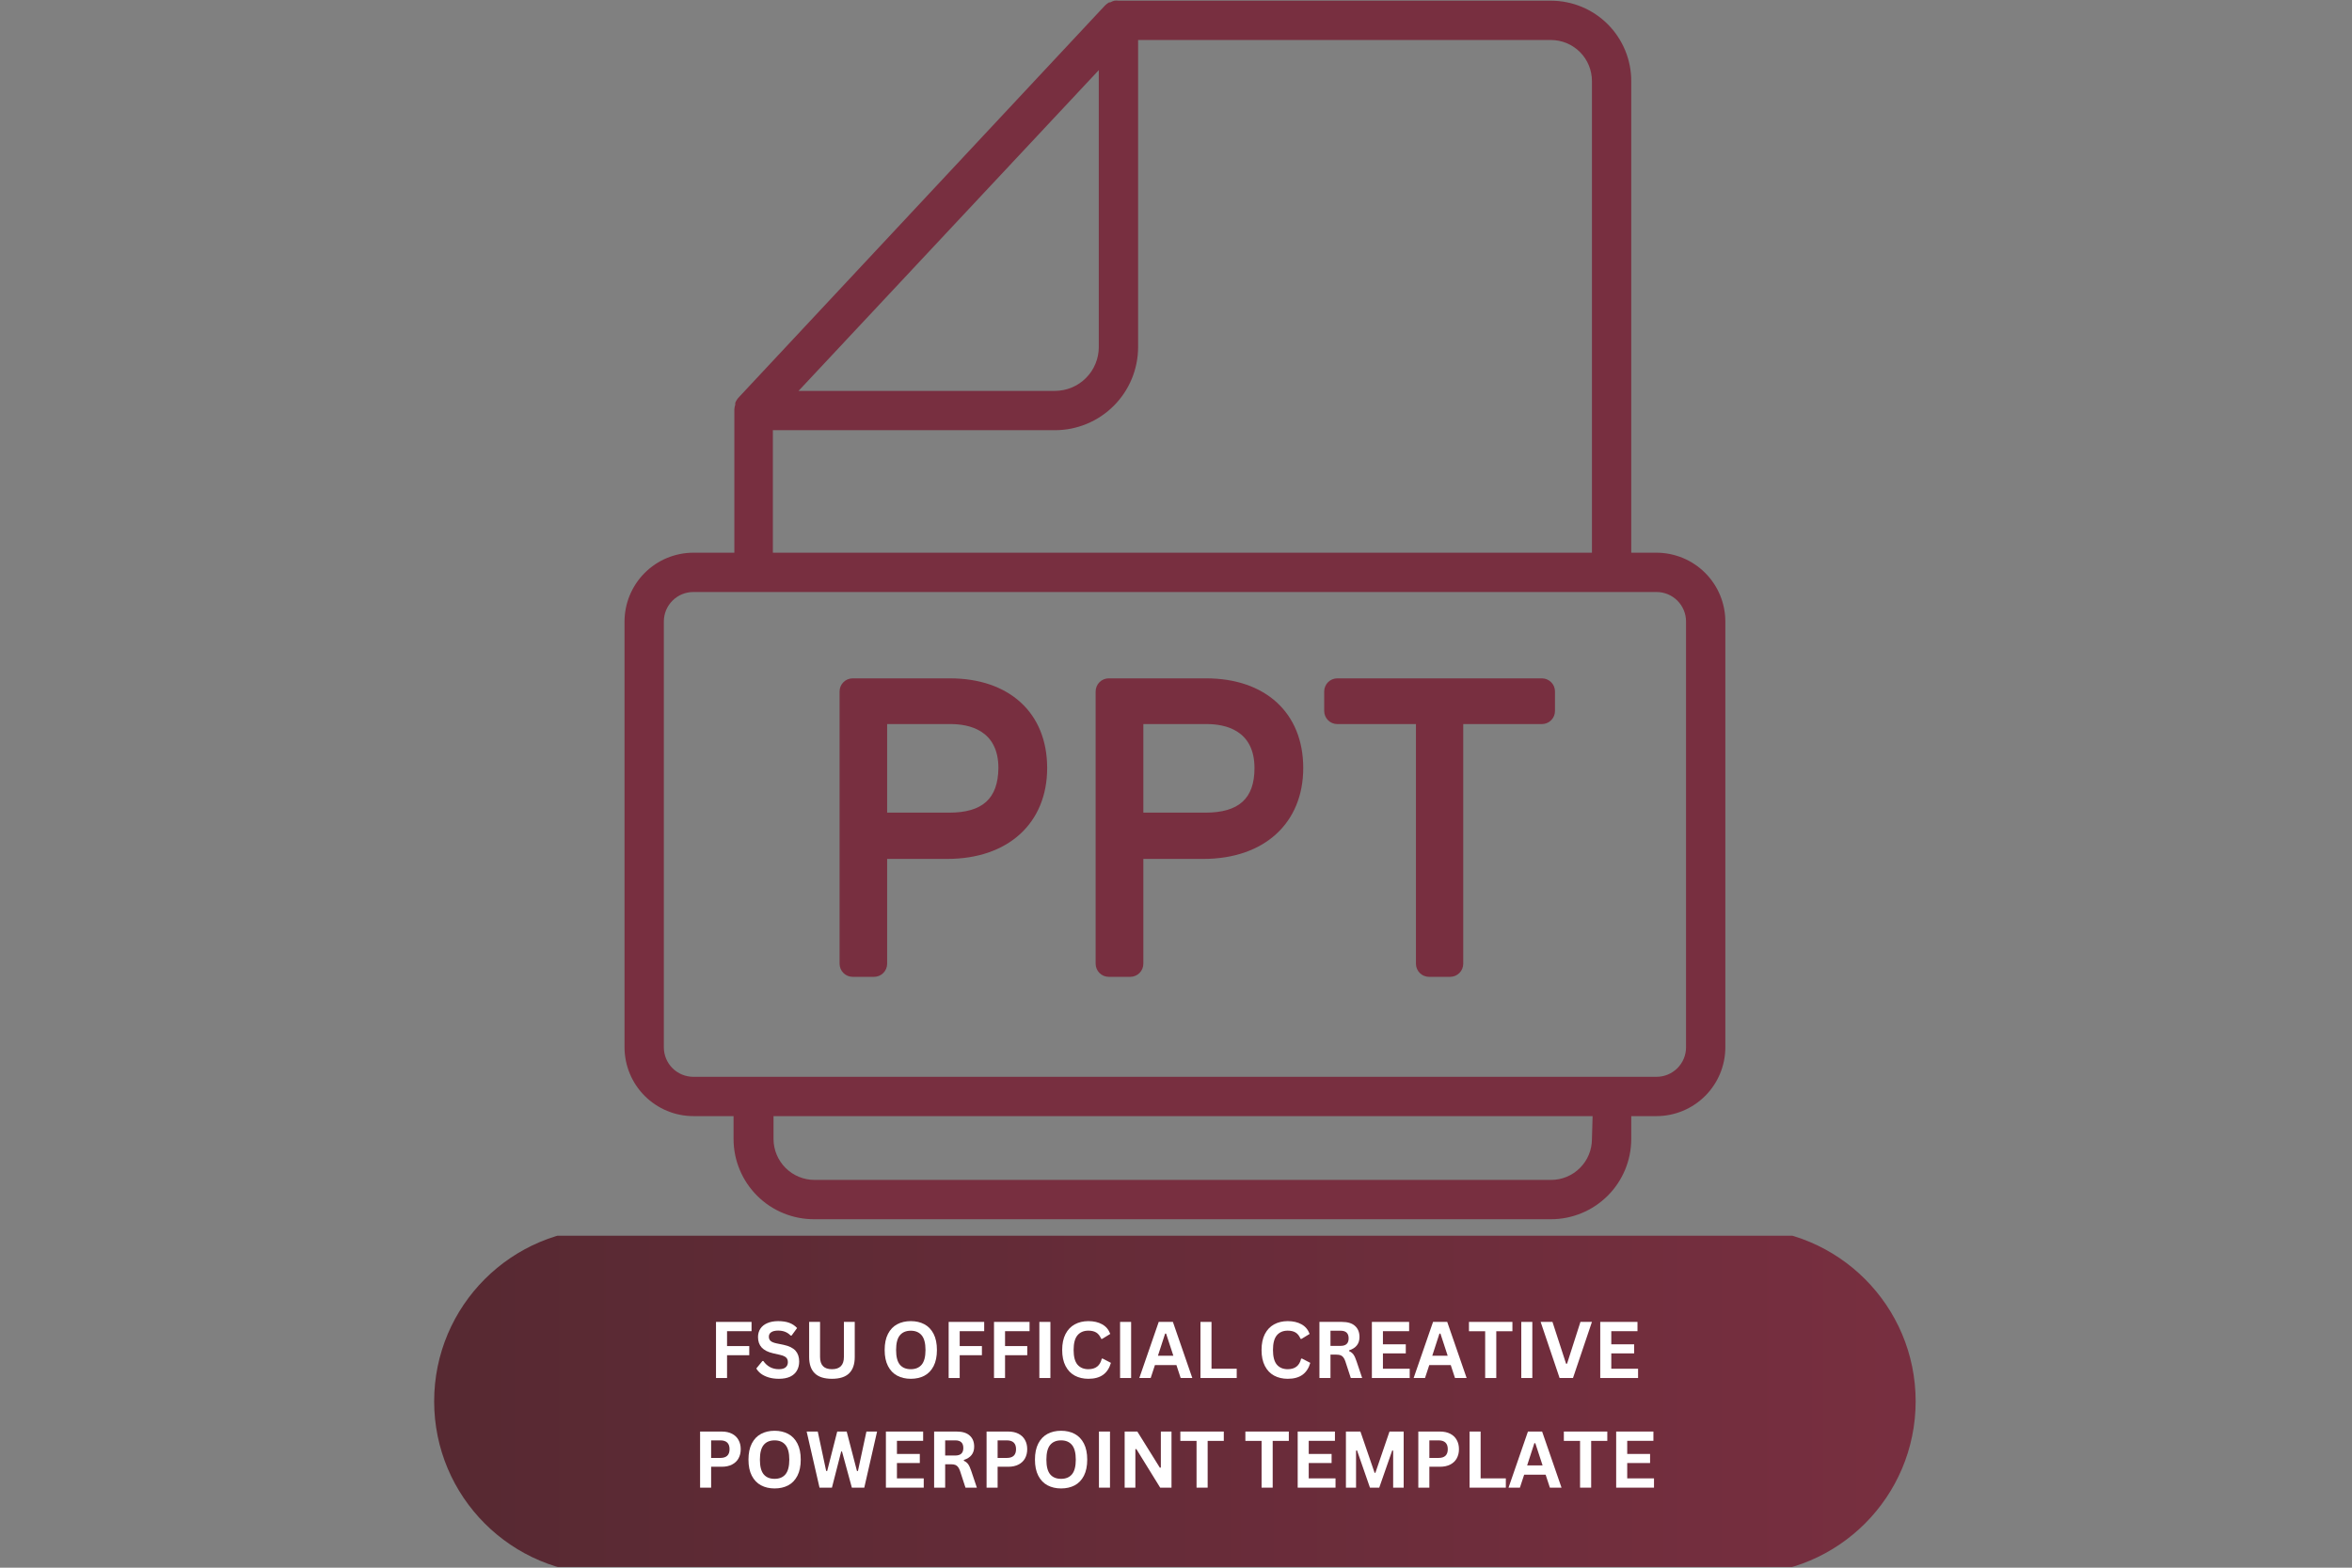<svg xmlns="http://www.w3.org/2000/svg" xmlns:xlink="http://www.w3.org/1999/xlink" width="750" zoomAndPan="magnify" viewBox="0 0 562.5 375" height="500" preserveAspectRatio="xMidYMid meet" version="1.0"><rect x="0" y="0" width="562.5" height="375" fill="#808080" stroke="none"/><defs><g/><clipPath id="2cf403636a"><path d="M 149.289 0.168 L 413 0.168 L 413 291.656 L 149.289 291.656 Z M 149.289 0.168 " clip-rule="nonzero"/></clipPath><clipPath id="bd39dab560"><path d="M 103.32 295.59 L 458.504 295.59 L 458.504 374.832 L 103.32 374.832 Z M 103.32 295.59 " clip-rule="nonzero"/></clipPath><clipPath id="e556ce6e95"><path d="M 416.789 376.547 L 145.18 376.547 C 122.344 376.547 103.832 358.039 103.832 335.207 C 103.832 312.371 122.344 293.859 145.18 293.859 L 416.797 293.859 C 439.633 293.859 458.145 312.371 458.145 335.207 C 458.137 358.039 439.625 376.547 416.789 376.547 Z M 416.789 376.547 " clip-rule="nonzero"/></clipPath><linearGradient x1="0" gradientTransform="matrix(0.75, 0, 0, 0.75, 103.832, 293.86)" y1="55.147" x2="472.58" gradientUnits="userSpaceOnUse" y2="55.147" id="2cbf40f2a9"><stop stop-opacity="1" stop-color="rgb(34.099%, 16.1%, 19.6%)" offset="0"/><stop stop-opacity="1" stop-color="rgb(34.2%, 16.116%, 19.643%)" offset="0.016"/><stop stop-opacity="1" stop-color="rgb(34.404%, 16.153%, 19.728%)" offset="0.031"/><stop stop-opacity="1" stop-color="rgb(34.607%, 16.188%, 19.814%)" offset="0.047"/><stop stop-opacity="1" stop-color="rgb(34.81%, 16.225%, 19.901%)" offset="0.062"/><stop stop-opacity="1" stop-color="rgb(35.013%, 16.261%, 19.986%)" offset="0.078"/><stop stop-opacity="1" stop-color="rgb(35.216%, 16.296%, 20.071%)" offset="0.094"/><stop stop-opacity="1" stop-color="rgb(35.419%, 16.333%, 20.157%)" offset="0.109"/><stop stop-opacity="1" stop-color="rgb(35.622%, 16.368%, 20.244%)" offset="0.125"/><stop stop-opacity="1" stop-color="rgb(35.825%, 16.405%, 20.329%)" offset="0.141"/><stop stop-opacity="1" stop-color="rgb(36.029%, 16.44%, 20.415%)" offset="0.156"/><stop stop-opacity="1" stop-color="rgb(36.232%, 16.476%, 20.502%)" offset="0.172"/><stop stop-opacity="1" stop-color="rgb(36.435%, 16.512%, 20.587%)" offset="0.188"/><stop stop-opacity="1" stop-color="rgb(36.638%, 16.548%, 20.673%)" offset="0.203"/><stop stop-opacity="1" stop-color="rgb(36.841%, 16.585%, 20.76%)" offset="0.219"/><stop stop-opacity="1" stop-color="rgb(37.044%, 16.62%, 20.845%)" offset="0.234"/><stop stop-opacity="1" stop-color="rgb(37.247%, 16.656%, 20.93%)" offset="0.25"/><stop stop-opacity="1" stop-color="rgb(37.45%, 16.692%, 21.017%)" offset="0.266"/><stop stop-opacity="1" stop-color="rgb(37.653%, 16.728%, 21.103%)" offset="0.281"/><stop stop-opacity="1" stop-color="rgb(37.857%, 16.763%, 21.188%)" offset="0.297"/><stop stop-opacity="1" stop-color="rgb(38.06%, 16.8%, 21.275%)" offset="0.312"/><stop stop-opacity="1" stop-color="rgb(38.263%, 16.835%, 21.361%)" offset="0.328"/><stop stop-opacity="1" stop-color="rgb(38.466%, 16.872%, 21.446%)" offset="0.344"/><stop stop-opacity="1" stop-color="rgb(38.669%, 16.908%, 21.533%)" offset="0.359"/><stop stop-opacity="1" stop-color="rgb(38.872%, 16.943%, 21.619%)" offset="0.375"/><stop stop-opacity="1" stop-color="rgb(39.075%, 16.98%, 21.704%)" offset="0.391"/><stop stop-opacity="1" stop-color="rgb(39.278%, 17.015%, 21.791%)" offset="0.406"/><stop stop-opacity="1" stop-color="rgb(39.482%, 17.052%, 21.877%)" offset="0.422"/><stop stop-opacity="1" stop-color="rgb(39.685%, 17.087%, 21.962%)" offset="0.438"/><stop stop-opacity="1" stop-color="rgb(39.888%, 17.123%, 22.049%)" offset="0.453"/><stop stop-opacity="1" stop-color="rgb(40.091%, 17.159%, 22.134%)" offset="0.469"/><stop stop-opacity="1" stop-color="rgb(40.294%, 17.195%, 22.22%)" offset="0.484"/><stop stop-opacity="1" stop-color="rgb(40.497%, 17.23%, 22.307%)" offset="0.5"/><stop stop-opacity="1" stop-color="rgb(40.7%, 17.267%, 22.392%)" offset="0.516"/><stop stop-opacity="1" stop-color="rgb(40.903%, 17.303%, 22.478%)" offset="0.531"/><stop stop-opacity="1" stop-color="rgb(41.107%, 17.339%, 22.563%)" offset="0.547"/><stop stop-opacity="1" stop-color="rgb(41.31%, 17.375%, 22.65%)" offset="0.562"/><stop stop-opacity="1" stop-color="rgb(41.513%, 17.41%, 22.736%)" offset="0.578"/><stop stop-opacity="1" stop-color="rgb(41.716%, 17.447%, 22.821%)" offset="0.594"/><stop stop-opacity="1" stop-color="rgb(41.919%, 17.482%, 22.908%)" offset="0.609"/><stop stop-opacity="1" stop-color="rgb(42.122%, 17.519%, 22.993%)" offset="0.625"/><stop stop-opacity="1" stop-color="rgb(42.325%, 17.554%, 23.079%)" offset="0.641"/><stop stop-opacity="1" stop-color="rgb(42.528%, 17.59%, 23.166%)" offset="0.656"/><stop stop-opacity="1" stop-color="rgb(42.732%, 17.627%, 23.251%)" offset="0.672"/><stop stop-opacity="1" stop-color="rgb(42.935%, 17.662%, 23.337%)" offset="0.688"/><stop stop-opacity="1" stop-color="rgb(43.138%, 17.699%, 23.424%)" offset="0.703"/><stop stop-opacity="1" stop-color="rgb(43.341%, 17.734%, 23.509%)" offset="0.719"/><stop stop-opacity="1" stop-color="rgb(43.544%, 17.77%, 23.595%)" offset="0.734"/><stop stop-opacity="1" stop-color="rgb(43.747%, 17.805%, 23.682%)" offset="0.75"/><stop stop-opacity="1" stop-color="rgb(43.95%, 17.842%, 23.767%)" offset="0.766"/><stop stop-opacity="1" stop-color="rgb(44.153%, 17.877%, 23.853%)" offset="0.781"/><stop stop-opacity="1" stop-color="rgb(44.357%, 17.914%, 23.94%)" offset="0.797"/><stop stop-opacity="1" stop-color="rgb(44.56%, 17.95%, 24.025%)" offset="0.812"/><stop stop-opacity="1" stop-color="rgb(44.763%, 17.986%, 24.11%)" offset="0.828"/><stop stop-opacity="1" stop-color="rgb(44.966%, 18.022%, 24.197%)" offset="0.844"/><stop stop-opacity="1" stop-color="rgb(45.169%, 18.057%, 24.283%)" offset="0.859"/><stop stop-opacity="1" stop-color="rgb(45.372%, 18.094%, 24.368%)" offset="0.875"/><stop stop-opacity="1" stop-color="rgb(45.575%, 18.129%, 24.455%)" offset="0.891"/><stop stop-opacity="1" stop-color="rgb(45.778%, 18.166%, 24.541%)" offset="0.906"/><stop stop-opacity="1" stop-color="rgb(45.982%, 18.201%, 24.626%)" offset="0.922"/><stop stop-opacity="1" stop-color="rgb(46.185%, 18.237%, 24.713%)" offset="0.938"/><stop stop-opacity="1" stop-color="rgb(46.388%, 18.274%, 24.799%)" offset="0.953"/><stop stop-opacity="1" stop-color="rgb(46.591%, 18.309%, 24.884%)" offset="0.969"/><stop stop-opacity="1" stop-color="rgb(46.794%, 18.346%, 24.969%)" offset="0.984"/><stop stop-opacity="1" stop-color="rgb(46.997%, 18.381%, 25.056%)" offset="1"/></linearGradient></defs><g clip-path="url(#2cf403636a)"><path fill="#782f40" d="M 396.176 132.211 L 390.129 132.211 L 390.129 19.379 C 390.129 18.75 390.098 18.125 390.035 17.496 C 389.973 16.871 389.883 16.25 389.758 15.633 C 389.637 15.02 389.484 14.41 389.301 13.809 C 389.121 13.207 388.906 12.613 388.668 12.035 C 388.426 11.453 388.16 10.887 387.863 10.332 C 387.566 9.777 387.246 9.238 386.895 8.715 C 386.547 8.191 386.172 7.688 385.773 7.203 C 385.375 6.715 384.957 6.25 384.512 5.805 C 384.066 5.359 383.602 4.938 383.117 4.539 C 382.633 4.141 382.129 3.766 381.605 3.414 C 381.082 3.066 380.543 2.742 379.992 2.445 C 379.438 2.148 378.871 1.879 378.289 1.637 C 377.707 1.398 377.117 1.184 376.516 1 C 375.914 0.816 375.305 0.664 374.691 0.543 C 374.074 0.418 373.453 0.324 372.828 0.262 C 372.203 0.199 371.574 0.168 370.945 0.168 L 267.52 0.168 C 267.184 0.117 266.848 0.117 266.516 0.168 C 266.16 0.258 265.828 0.391 265.512 0.574 L 265.23 0.574 C 264.859 0.789 264.527 1.051 264.227 1.359 L 176.719 95.008 C 176.344 95.402 176.051 95.852 175.844 96.355 C 175.824 96.5 175.824 96.648 175.844 96.793 C 175.723 97.16 175.648 97.535 175.625 97.922 C 175.625 97.922 175.625 98.109 175.625 98.203 L 175.625 132.211 L 165.812 132.211 C 165.273 132.211 164.738 132.238 164.203 132.293 C 163.664 132.344 163.133 132.426 162.605 132.531 C 162.078 132.637 161.555 132.77 161.039 132.926 C 160.527 133.082 160.02 133.266 159.523 133.469 C 159.023 133.676 158.539 133.906 158.062 134.16 C 157.59 134.418 157.129 134.691 156.68 134.992 C 156.23 135.293 155.801 135.613 155.383 135.953 C 154.969 136.297 154.57 136.656 154.188 137.039 C 153.809 137.418 153.445 137.816 153.105 138.234 C 152.762 138.648 152.441 139.082 152.141 139.531 C 151.844 139.977 151.566 140.438 151.312 140.914 C 151.059 141.387 150.828 141.875 150.621 142.371 C 150.414 142.871 150.23 143.375 150.074 143.891 C 149.918 144.406 149.785 144.93 149.68 145.457 C 149.574 145.984 149.496 146.516 149.441 147.051 C 149.387 147.59 149.359 148.125 149.359 148.664 L 149.359 250.523 C 149.359 251.062 149.387 251.602 149.441 252.137 C 149.496 252.672 149.574 253.203 149.68 253.734 C 149.785 254.262 149.918 254.781 150.074 255.297 C 150.23 255.812 150.414 256.32 150.621 256.816 C 150.828 257.316 151.059 257.801 151.312 258.277 C 151.566 258.75 151.844 259.211 152.141 259.66 C 152.441 260.105 152.762 260.539 153.105 260.957 C 153.445 261.371 153.809 261.77 154.188 262.152 C 154.57 262.531 154.969 262.895 155.383 263.234 C 155.801 263.578 156.23 263.898 156.68 264.195 C 157.129 264.496 157.59 264.773 158.062 265.027 C 158.539 265.281 159.023 265.512 159.523 265.719 C 160.02 265.926 160.527 266.105 161.039 266.266 C 161.555 266.422 162.078 266.551 162.605 266.66 C 163.133 266.766 163.664 266.844 164.203 266.898 C 164.738 266.953 165.273 266.98 165.812 266.98 L 175.438 266.98 L 175.438 272.465 C 175.438 273.098 175.469 273.727 175.531 274.355 C 175.594 274.984 175.688 275.609 175.812 276.227 C 175.938 276.848 176.094 277.457 176.277 278.062 C 176.465 278.668 176.68 279.262 176.922 279.844 C 177.164 280.426 177.438 280.996 177.738 281.551 C 178.039 282.109 178.363 282.648 178.719 283.172 C 179.07 283.695 179.449 284.203 179.852 284.688 C 180.254 285.176 180.68 285.641 181.129 286.086 C 181.578 286.531 182.047 286.953 182.539 287.348 C 183.027 287.746 183.539 288.121 184.066 288.469 C 184.594 288.816 185.137 289.137 185.695 289.434 C 186.254 289.727 186.828 289.992 187.41 290.23 C 187.996 290.469 188.594 290.68 189.199 290.855 C 189.805 291.035 190.418 291.184 191.039 291.305 C 191.66 291.422 192.285 291.512 192.914 291.566 C 193.543 291.625 194.172 291.652 194.805 291.645 L 370.945 291.645 C 371.574 291.645 372.199 291.613 372.824 291.551 C 373.449 291.488 374.07 291.395 374.688 291.273 C 375.301 291.148 375.91 290.996 376.512 290.812 C 377.109 290.629 377.703 290.418 378.281 290.176 C 378.863 289.938 379.43 289.668 379.98 289.371 C 380.535 289.074 381.074 288.754 381.594 288.402 C 382.117 288.055 382.621 287.68 383.105 287.281 C 383.59 286.883 384.055 286.461 384.5 286.02 C 384.945 285.574 385.367 285.109 385.766 284.625 C 386.164 284.141 386.535 283.637 386.887 283.113 C 387.234 282.59 387.559 282.055 387.852 281.5 C 388.148 280.945 388.418 280.379 388.66 279.801 C 388.898 279.219 389.113 278.629 389.293 278.027 C 389.477 277.43 389.629 276.82 389.754 276.203 C 389.875 275.59 389.969 274.969 390.031 274.344 C 390.094 273.719 390.125 273.094 390.129 272.465 L 390.129 266.98 L 396.176 266.98 C 396.715 266.98 397.254 266.953 397.789 266.898 C 398.324 266.844 398.855 266.766 399.383 266.66 C 399.914 266.551 400.434 266.422 400.949 266.266 C 401.465 266.105 401.973 265.926 402.469 265.719 C 402.965 265.512 403.453 265.281 403.926 265.027 C 404.402 264.773 404.863 264.496 405.309 264.195 C 405.758 263.898 406.191 263.578 406.605 263.234 C 407.023 262.895 407.422 262.531 407.801 262.152 C 408.184 261.77 408.543 261.371 408.887 260.957 C 409.227 260.539 409.547 260.105 409.848 259.66 C 410.148 259.211 410.426 258.75 410.68 258.277 C 410.934 257.801 411.164 257.316 411.371 256.816 C 411.578 256.32 411.758 255.812 411.914 255.297 C 412.07 254.781 412.203 254.262 412.309 253.734 C 412.414 253.203 412.496 252.672 412.547 252.137 C 412.602 251.602 412.629 251.062 412.629 250.523 L 412.629 148.664 C 412.629 148.125 412.602 147.59 412.547 147.051 C 412.496 146.516 412.414 145.984 412.309 145.457 C 412.203 144.93 412.07 144.406 411.914 143.891 C 411.758 143.375 411.578 142.871 411.371 142.371 C 411.164 141.875 410.934 141.387 410.68 140.914 C 410.426 140.438 410.148 139.977 409.848 139.531 C 409.547 139.082 409.227 138.648 408.887 138.234 C 408.543 137.816 408.184 137.418 407.801 137.039 C 407.422 136.656 407.023 136.297 406.605 135.953 C 406.191 135.613 405.758 135.293 405.309 134.992 C 404.863 134.691 404.402 134.418 403.926 134.16 C 403.453 133.906 402.965 133.676 402.469 133.469 C 401.973 133.266 401.465 133.082 400.949 132.926 C 400.434 132.77 399.914 132.637 399.383 132.531 C 398.855 132.426 398.324 132.344 397.789 132.293 C 397.254 132.238 396.715 132.211 396.176 132.211 Z M 262.785 16.777 L 262.785 83.035 C 262.785 83.723 262.715 84.402 262.578 85.074 C 262.445 85.746 262.242 86.402 261.98 87.035 C 261.715 87.668 261.395 88.273 261.012 88.844 C 260.629 89.414 260.195 89.941 259.711 90.426 C 259.223 90.914 258.695 91.348 258.125 91.73 C 257.555 92.109 256.953 92.434 256.316 92.699 C 255.684 92.961 255.031 93.16 254.355 93.297 C 253.684 93.434 253.004 93.5 252.316 93.504 L 190.98 93.504 Z M 184.84 102.906 L 252.316 102.906 C 252.969 102.902 253.617 102.871 254.266 102.805 C 254.91 102.742 255.555 102.645 256.191 102.52 C 256.828 102.391 257.461 102.23 258.082 102.043 C 258.703 101.852 259.316 101.633 259.918 101.383 C 260.516 101.133 261.105 100.855 261.68 100.551 C 262.25 100.242 262.809 99.91 263.348 99.547 C 263.891 99.184 264.41 98.797 264.914 98.387 C 265.418 97.973 265.898 97.535 266.359 97.074 C 266.82 96.617 267.254 96.133 267.668 95.633 C 268.082 95.129 268.469 94.605 268.828 94.066 C 269.191 93.527 269.523 92.969 269.832 92.395 C 270.141 91.82 270.418 91.234 270.668 90.633 C 270.918 90.031 271.137 89.422 271.324 88.801 C 271.516 88.176 271.672 87.547 271.801 86.91 C 271.93 86.27 272.023 85.629 272.09 84.98 C 272.152 84.332 272.188 83.684 272.188 83.035 L 272.188 9.57 L 370.945 9.57 C 371.59 9.57 372.227 9.637 372.855 9.762 C 373.484 9.891 374.098 10.078 374.691 10.324 C 375.285 10.57 375.848 10.875 376.383 11.234 C 376.914 11.59 377.41 12 377.863 12.453 C 378.316 12.91 378.723 13.402 379.078 13.938 C 379.434 14.473 379.734 15.039 379.98 15.633 C 380.227 16.227 380.41 16.84 380.535 17.469 C 380.664 18.098 380.727 18.734 380.727 19.379 L 380.727 132.211 L 184.84 132.211 Z M 380.727 272.465 C 380.727 273.105 380.66 273.742 380.535 274.371 C 380.41 275 380.227 275.613 379.98 276.207 C 379.734 276.801 379.434 277.363 379.078 277.898 C 378.719 278.43 378.316 278.926 377.859 279.379 C 377.406 279.832 376.914 280.238 376.379 280.594 C 375.844 280.953 375.281 281.254 374.688 281.5 C 374.094 281.746 373.484 281.93 372.855 282.055 C 372.223 282.18 371.59 282.242 370.945 282.242 L 194.805 282.242 C 194.16 282.242 193.523 282.18 192.895 282.055 C 192.266 281.93 191.652 281.746 191.059 281.5 C 190.465 281.254 189.898 280.953 189.363 280.598 C 188.828 280.238 188.336 279.836 187.879 279.383 C 187.426 278.926 187.016 278.434 186.66 277.898 C 186.301 277.367 185.996 276.801 185.75 276.207 C 185.504 275.617 185.316 275.004 185.188 274.375 C 185.062 273.742 184.996 273.105 184.996 272.465 L 184.996 266.98 L 380.883 266.98 Z M 403.227 250.523 C 403.227 250.988 403.184 251.445 403.094 251.902 C 403.004 252.355 402.867 252.797 402.691 253.223 C 402.516 253.652 402.297 254.059 402.039 254.441 C 401.781 254.828 401.488 255.184 401.164 255.512 C 400.836 255.84 400.48 256.133 400.094 256.387 C 399.711 256.645 399.301 256.863 398.875 257.039 C 398.445 257.219 398.008 257.352 397.551 257.441 C 397.098 257.531 396.641 257.578 396.176 257.578 L 165.812 257.578 C 165.352 257.578 164.891 257.531 164.438 257.441 C 163.984 257.352 163.543 257.219 163.113 257.039 C 162.688 256.863 162.281 256.645 161.895 256.387 C 161.512 256.133 161.156 255.84 160.828 255.512 C 160.5 255.184 160.207 254.828 159.949 254.441 C 159.691 254.059 159.477 253.652 159.297 253.223 C 159.121 252.797 158.988 252.355 158.898 251.902 C 158.809 251.445 158.762 250.988 158.762 250.523 L 158.762 148.664 C 158.762 148.199 158.809 147.742 158.898 147.289 C 158.988 146.836 159.121 146.395 159.297 145.965 C 159.477 145.539 159.691 145.133 159.949 144.746 C 160.207 144.363 160.5 144.004 160.828 143.68 C 161.156 143.352 161.512 143.059 161.895 142.801 C 162.281 142.543 162.688 142.328 163.113 142.148 C 163.543 141.973 163.984 141.84 164.438 141.746 C 164.891 141.656 165.352 141.613 165.812 141.613 L 396.176 141.613 C 396.641 141.613 397.098 141.656 397.551 141.746 C 398.008 141.84 398.445 141.973 398.875 142.148 C 399.301 142.328 399.711 142.543 400.094 142.801 C 400.48 143.059 400.836 143.352 401.164 143.676 C 401.488 144.004 401.781 144.363 402.039 144.746 C 402.297 145.133 402.516 145.539 402.691 145.965 C 402.867 146.395 403.004 146.836 403.094 147.289 C 403.184 147.742 403.227 148.199 403.227 148.664 Z M 403.227 250.523 " fill-opacity="1" fill-rule="nonzero"/></g><path fill="#782f40" d="M 227.18 162.266 L 203.926 162.266 C 203.508 162.266 203.109 162.348 202.727 162.504 C 202.344 162.664 202.004 162.891 201.711 163.184 C 201.414 163.477 201.188 163.816 201.031 164.203 C 200.871 164.586 200.793 164.984 200.793 165.402 L 200.793 230.527 C 200.793 230.945 200.871 231.344 201.031 231.727 C 201.188 232.113 201.414 232.453 201.711 232.746 C 202.004 233.039 202.344 233.266 202.727 233.426 C 203.109 233.582 203.508 233.664 203.926 233.664 L 209.035 233.664 C 209.449 233.664 209.848 233.582 210.234 233.426 C 210.617 233.266 210.957 233.039 211.25 232.746 C 211.543 232.453 211.77 232.113 211.93 231.727 C 212.09 231.344 212.168 230.945 212.168 230.527 L 212.168 205.457 L 226.555 205.457 C 241.066 205.457 250.438 196.93 250.438 183.703 C 250.438 170.477 241.316 162.266 227.18 162.266 Z M 226.992 194.391 L 212.168 194.391 L 212.168 173.203 L 227.367 173.203 C 231.633 173.203 238.777 174.551 238.777 183.734 C 238.684 191.008 235.016 194.391 226.992 194.391 Z M 226.992 194.391 " fill-opacity="1" fill-rule="nonzero"/><path fill="#782f40" d="M 288.453 162.266 L 265.168 162.266 C 264.75 162.266 264.352 162.348 263.969 162.504 C 263.582 162.664 263.246 162.891 262.949 163.184 C 262.656 163.477 262.43 163.816 262.273 164.203 C 262.113 164.586 262.031 164.984 262.031 165.402 L 262.031 230.527 C 262.031 230.945 262.113 231.344 262.273 231.727 C 262.43 232.113 262.656 232.453 262.949 232.746 C 263.246 233.039 263.582 233.266 263.969 233.426 C 264.352 233.582 264.75 233.664 265.168 233.664 L 270.309 233.664 C 270.723 233.664 271.121 233.582 271.508 233.426 C 271.891 233.266 272.23 233.039 272.523 232.746 C 272.816 232.453 273.043 232.113 273.203 231.727 C 273.363 231.344 273.441 230.945 273.441 230.527 L 273.441 205.457 L 287.797 205.457 C 302.309 205.457 311.68 196.93 311.68 183.703 C 311.68 170.477 302.559 162.266 288.453 162.266 Z M 288.266 194.391 L 273.441 194.391 L 273.441 173.203 L 288.641 173.203 C 292.875 173.203 300.02 174.551 300.02 183.734 C 300.02 191.008 296.289 194.391 288.266 194.391 Z M 288.266 194.391 " fill-opacity="1" fill-rule="nonzero"/><path fill="#782f40" d="M 368.785 162.266 L 319.828 162.266 C 319.41 162.266 319.012 162.348 318.629 162.504 C 318.242 162.664 317.906 162.891 317.609 163.184 C 317.316 163.477 317.09 163.816 316.934 164.203 C 316.773 164.586 316.691 164.984 316.691 165.402 L 316.691 170.07 C 316.691 170.484 316.773 170.887 316.934 171.27 C 317.09 171.652 317.316 171.992 317.609 172.285 C 317.906 172.582 318.242 172.809 318.629 172.965 C 319.012 173.125 319.41 173.203 319.828 173.203 L 338.633 173.203 L 338.633 230.527 C 338.633 230.945 338.711 231.344 338.871 231.727 C 339.031 232.113 339.258 232.453 339.551 232.746 C 339.844 233.039 340.184 233.266 340.566 233.426 C 340.953 233.582 341.352 233.664 341.766 233.664 L 346.812 233.664 C 347.227 233.664 347.629 233.582 348.012 233.426 C 348.395 233.266 348.734 233.039 349.027 232.746 C 349.324 232.453 349.551 232.113 349.707 231.727 C 349.867 231.344 349.945 230.945 349.945 230.527 L 349.945 173.203 L 368.754 173.203 C 369.168 173.203 369.566 173.125 369.953 172.965 C 370.336 172.809 370.676 172.582 370.969 172.285 C 371.262 171.992 371.488 171.652 371.648 171.27 C 371.809 170.887 371.887 170.484 371.887 170.07 L 371.887 165.402 C 371.887 164.988 371.809 164.59 371.652 164.207 C 371.492 163.828 371.27 163.488 370.98 163.195 C 370.688 162.902 370.355 162.676 369.973 162.516 C 369.594 162.352 369.195 162.27 368.785 162.266 Z M 368.785 162.266 " fill-opacity="1" fill-rule="nonzero"/><g clip-path="url(#bd39dab560)"><g clip-path="url(#e556ce6e95)"><path fill="url(#2cbf40f2a9)" d="M 103.832 295.59 L 103.832 374.832 L 458.145 374.832 L 458.145 295.59 Z M 103.832 295.59 " fill-rule="nonzero"/></g></g><g fill="#ffffff" fill-opacity="1"><g transform="translate(169.488, 329.629)"><g><path d="M 10.25 -13.422 L 10.25 -11.203 L 4.391 -11.203 L 4.391 -7.641 L 9.703 -7.641 L 9.703 -5.453 L 4.391 -5.453 L 4.391 0 L 1.75 0 L 1.75 -13.422 Z M 10.25 -13.422 "/></g></g></g><g fill="#ffffff" fill-opacity="1"><g transform="translate(180.333, 329.629)"><g><path d="M 5.953 0.188 C 5.016 0.188 4.18 0.07 3.453 -0.156 C 2.734 -0.383 2.129 -0.68 1.641 -1.047 C 1.16 -1.422 0.797 -1.832 0.547 -2.281 L 2 -4.062 L 2.234 -4.062 C 2.641 -3.469 3.148 -2.992 3.766 -2.641 C 4.391 -2.285 5.117 -2.109 5.953 -2.109 C 6.66 -2.109 7.191 -2.254 7.547 -2.547 C 7.91 -2.848 8.094 -3.266 8.094 -3.797 C 8.094 -4.109 8.035 -4.367 7.922 -4.578 C 7.805 -4.797 7.613 -4.984 7.344 -5.141 C 7.07 -5.297 6.707 -5.426 6.25 -5.531 L 4.531 -5.922 C 3.32 -6.203 2.422 -6.66 1.828 -7.297 C 1.242 -7.941 0.953 -8.773 0.953 -9.797 C 0.953 -10.555 1.141 -11.223 1.516 -11.797 C 1.891 -12.367 2.441 -12.812 3.172 -13.125 C 3.898 -13.445 4.766 -13.609 5.766 -13.609 C 6.805 -13.609 7.691 -13.473 8.422 -13.203 C 9.16 -12.93 9.785 -12.516 10.297 -11.953 L 8.984 -10.156 L 8.75 -10.156 C 8.375 -10.551 7.941 -10.848 7.453 -11.047 C 6.961 -11.242 6.398 -11.344 5.766 -11.344 C 5.047 -11.344 4.492 -11.211 4.109 -10.953 C 3.734 -10.703 3.547 -10.348 3.547 -9.891 C 3.547 -9.473 3.676 -9.141 3.938 -8.891 C 4.207 -8.641 4.672 -8.441 5.328 -8.297 L 7.078 -7.938 C 8.391 -7.656 9.336 -7.188 9.922 -6.531 C 10.504 -5.875 10.797 -5.016 10.797 -3.953 C 10.797 -3.117 10.613 -2.391 10.25 -1.766 C 9.895 -1.141 9.352 -0.656 8.625 -0.312 C 7.895 0.02 7.004 0.188 5.953 0.188 Z M 5.953 0.188 "/></g></g></g><g fill="#ffffff" fill-opacity="1"><g transform="translate(191.858, 329.629)"><g><path d="M 7.109 0.188 C 5.266 0.188 3.895 -0.25 3 -1.125 C 2.102 -2 1.656 -3.301 1.656 -5.031 L 1.656 -13.422 L 4.266 -13.422 L 4.266 -5.047 C 4.266 -4.066 4.5 -3.332 4.969 -2.844 C 5.438 -2.352 6.148 -2.109 7.109 -2.109 C 9.016 -2.109 9.969 -3.086 9.969 -5.047 L 9.969 -13.422 L 12.562 -13.422 L 12.562 -5.031 C 12.562 -3.301 12.113 -2 11.219 -1.125 C 10.332 -0.25 8.961 0.188 7.109 0.188 Z M 7.109 0.188 "/></g></g></g><g fill="#ffffff" fill-opacity="1"><g transform="translate(206.081, 329.629)"><g/></g></g><g fill="#ffffff" fill-opacity="1"><g transform="translate(210.512, 329.629)"><g><path d="M 7.312 0.188 C 6.082 0.188 5 -0.062 4.062 -0.562 C 3.125 -1.062 2.391 -1.828 1.859 -2.859 C 1.328 -3.891 1.062 -5.172 1.062 -6.703 C 1.062 -8.242 1.328 -9.531 1.859 -10.562 C 2.391 -11.594 3.125 -12.359 4.062 -12.859 C 5 -13.359 6.082 -13.609 7.312 -13.609 C 8.539 -13.609 9.625 -13.359 10.562 -12.859 C 11.5 -12.359 12.234 -11.594 12.766 -10.562 C 13.297 -9.531 13.562 -8.242 13.562 -6.703 C 13.562 -5.172 13.297 -3.883 12.766 -2.844 C 12.234 -1.812 11.5 -1.047 10.562 -0.547 C 9.625 -0.055 8.539 0.188 7.312 0.188 Z M 7.312 -2.109 C 8.445 -2.109 9.316 -2.473 9.922 -3.203 C 10.523 -3.93 10.828 -5.098 10.828 -6.703 C 10.828 -8.305 10.523 -9.473 9.922 -10.203 C 9.316 -10.941 8.445 -11.312 7.312 -11.312 C 6.164 -11.312 5.289 -10.941 4.688 -10.203 C 4.094 -9.473 3.797 -8.305 3.797 -6.703 C 3.797 -5.098 4.094 -3.93 4.688 -3.203 C 5.289 -2.473 6.164 -2.109 7.312 -2.109 Z M 7.312 -2.109 "/></g></g></g><g fill="#ffffff" fill-opacity="1"><g transform="translate(225.129, 329.629)"><g><path d="M 10.25 -13.422 L 10.25 -11.203 L 4.391 -11.203 L 4.391 -7.641 L 9.703 -7.641 L 9.703 -5.453 L 4.391 -5.453 L 4.391 0 L 1.75 0 L 1.75 -13.422 Z M 10.25 -13.422 "/></g></g></g><g fill="#ffffff" fill-opacity="1"><g transform="translate(235.975, 329.629)"><g><path d="M 10.25 -13.422 L 10.25 -11.203 L 4.391 -11.203 L 4.391 -7.641 L 9.703 -7.641 L 9.703 -5.453 L 4.391 -5.453 L 4.391 0 L 1.75 0 L 1.75 -13.422 Z M 10.25 -13.422 "/></g></g></g><g fill="#ffffff" fill-opacity="1"><g transform="translate(246.821, 329.629)"><g><path d="M 4.391 0 L 1.75 0 L 1.75 -13.422 L 4.391 -13.422 Z M 4.391 0 "/></g></g></g><g fill="#ffffff" fill-opacity="1"><g transform="translate(252.968, 329.629)"><g><path d="M 7.328 0.188 C 6.098 0.188 5.008 -0.066 4.062 -0.578 C 3.125 -1.086 2.391 -1.859 1.859 -2.891 C 1.328 -3.922 1.062 -5.191 1.062 -6.703 C 1.062 -8.211 1.328 -9.484 1.859 -10.516 C 2.391 -11.547 3.125 -12.316 4.062 -12.828 C 5.008 -13.348 6.098 -13.609 7.328 -13.609 C 8.617 -13.609 9.719 -13.352 10.625 -12.844 C 11.531 -12.344 12.176 -11.578 12.562 -10.547 L 10.625 -9.359 L 10.391 -9.375 C 10.098 -10.07 9.707 -10.57 9.219 -10.875 C 8.727 -11.176 8.098 -11.328 7.328 -11.328 C 6.211 -11.328 5.344 -10.957 4.719 -10.219 C 4.102 -9.477 3.797 -8.305 3.797 -6.703 C 3.797 -5.109 4.102 -3.941 4.719 -3.203 C 5.344 -2.473 6.211 -2.109 7.328 -2.109 C 9.078 -2.109 10.145 -2.953 10.531 -4.641 L 10.766 -4.641 L 12.719 -3.625 C 12.352 -2.352 11.727 -1.398 10.844 -0.766 C 9.957 -0.129 8.785 0.188 7.328 0.188 Z M 7.328 0.188 "/></g></g></g><g fill="#ffffff" fill-opacity="1"><g transform="translate(266.126, 329.629)"><g><path d="M 4.391 0 L 1.75 0 L 1.75 -13.422 L 4.391 -13.422 Z M 4.391 0 "/></g></g></g><g fill="#ffffff" fill-opacity="1"><g transform="translate(272.274, 329.629)"><g><path d="M 12.875 0 L 10.094 0 L 9.078 -3.094 L 3.938 -3.094 L 2.922 0 L 0.203 0 L 4.844 -13.422 L 8.234 -13.422 Z M 6.375 -10.625 L 4.656 -5.328 L 8.344 -5.328 L 6.609 -10.625 Z M 6.375 -10.625 "/></g></g></g><g fill="#ffffff" fill-opacity="1"><g transform="translate(285.35, 329.629)"><g><path d="M 4.391 -13.422 L 4.391 -2.219 L 10.422 -2.219 L 10.422 0 L 1.75 0 L 1.75 -13.422 Z M 4.391 -13.422 "/></g></g></g><g fill="#ffffff" fill-opacity="1"><g transform="translate(296.214, 329.629)"><g/></g></g><g fill="#ffffff" fill-opacity="1"><g transform="translate(300.646, 329.629)"><g><path d="M 7.328 0.188 C 6.098 0.188 5.008 -0.066 4.062 -0.578 C 3.125 -1.086 2.391 -1.859 1.859 -2.891 C 1.328 -3.922 1.062 -5.191 1.062 -6.703 C 1.062 -8.211 1.328 -9.484 1.859 -10.516 C 2.391 -11.547 3.125 -12.316 4.062 -12.828 C 5.008 -13.348 6.098 -13.609 7.328 -13.609 C 8.617 -13.609 9.719 -13.352 10.625 -12.844 C 11.531 -12.344 12.176 -11.578 12.562 -10.547 L 10.625 -9.359 L 10.391 -9.375 C 10.098 -10.07 9.707 -10.57 9.219 -10.875 C 8.727 -11.176 8.098 -11.328 7.328 -11.328 C 6.211 -11.328 5.344 -10.957 4.719 -10.219 C 4.102 -9.477 3.797 -8.305 3.797 -6.703 C 3.797 -5.109 4.102 -3.941 4.719 -3.203 C 5.344 -2.473 6.211 -2.109 7.328 -2.109 C 9.078 -2.109 10.145 -2.953 10.531 -4.641 L 10.766 -4.641 L 12.719 -3.625 C 12.352 -2.352 11.727 -1.398 10.844 -0.766 C 9.957 -0.129 8.785 0.188 7.328 0.188 Z M 7.328 0.188 "/></g></g></g><g fill="#ffffff" fill-opacity="1"><g transform="translate(313.804, 329.629)"><g><path d="M 1.75 0 L 1.75 -13.422 L 7.125 -13.422 C 8.52 -13.422 9.566 -13.098 10.266 -12.453 C 10.973 -11.816 11.328 -10.938 11.328 -9.812 C 11.328 -9 11.117 -8.332 10.703 -7.812 C 10.297 -7.289 9.68 -6.895 8.859 -6.625 L 8.859 -6.422 C 9.285 -6.242 9.629 -5.973 9.891 -5.609 C 10.148 -5.242 10.395 -4.707 10.625 -4 L 11.969 0 L 9.25 0 L 7.938 -4.016 C 7.801 -4.41 7.645 -4.719 7.469 -4.938 C 7.301 -5.164 7.086 -5.332 6.828 -5.438 C 6.566 -5.539 6.227 -5.594 5.812 -5.594 L 4.391 -5.594 L 4.391 0 Z M 6.812 -7.688 C 8.094 -7.688 8.734 -8.285 8.734 -9.484 C 8.734 -10.703 8.094 -11.312 6.812 -11.312 L 4.391 -11.312 L 4.391 -7.688 Z M 6.812 -7.688 "/></g></g></g><g fill="#ffffff" fill-opacity="1"><g transform="translate(326.347, 329.629)"><g><path d="M 4.391 -5.891 L 4.391 -2.219 L 10.797 -2.219 L 10.797 0 L 1.75 0 L 1.75 -13.422 L 10.656 -13.422 L 10.656 -11.203 L 4.391 -11.203 L 4.391 -8.062 L 9.859 -8.062 L 9.859 -5.891 Z M 4.391 -5.891 "/></g></g></g><g fill="#ffffff" fill-opacity="1"><g transform="translate(337.881, 329.629)"><g><path d="M 12.875 0 L 10.094 0 L 9.078 -3.094 L 3.938 -3.094 L 2.922 0 L 0.203 0 L 4.844 -13.422 L 8.234 -13.422 Z M 6.375 -10.625 L 4.656 -5.328 L 8.344 -5.328 L 6.609 -10.625 Z M 6.375 -10.625 "/></g></g></g><g fill="#ffffff" fill-opacity="1"><g transform="translate(350.956, 329.629)"><g><path d="M 10.75 -13.422 L 10.75 -11.188 L 6.891 -11.188 L 6.891 0 L 4.234 0 L 4.234 -11.188 L 0.359 -11.188 L 0.359 -13.422 Z M 10.75 -13.422 "/></g></g></g><g fill="#ffffff" fill-opacity="1"><g transform="translate(362.077, 329.629)"><g><path d="M 4.391 0 L 1.75 0 L 1.75 -13.422 L 4.391 -13.422 Z M 4.391 0 "/></g></g></g><g fill="#ffffff" fill-opacity="1"><g transform="translate(368.225, 329.629)"><g><path d="M 7.969 0 L 4.766 0 L 0.234 -13.422 L 3.062 -13.422 L 6.312 -3.422 L 6.547 -3.422 L 9.75 -13.422 L 12.5 -13.422 Z M 7.969 0 "/></g></g></g><g fill="#ffffff" fill-opacity="1"><g transform="translate(380.961, 329.629)"><g><path d="M 4.391 -5.891 L 4.391 -2.219 L 10.797 -2.219 L 10.797 0 L 1.75 0 L 1.75 -13.422 L 10.656 -13.422 L 10.656 -11.203 L 4.391 -11.203 L 4.391 -8.062 L 9.859 -8.062 L 9.859 -5.891 Z M 4.391 -5.891 "/></g></g></g><g fill="#ffffff" fill-opacity="1"><g transform="translate(165.682, 355.856)"><g><path d="M 6.922 -13.422 C 7.891 -13.422 8.711 -13.242 9.391 -12.891 C 10.078 -12.535 10.594 -12.039 10.938 -11.406 C 11.289 -10.781 11.469 -10.047 11.469 -9.203 C 11.469 -8.367 11.289 -7.633 10.938 -7 C 10.594 -6.375 10.078 -5.883 9.391 -5.531 C 8.711 -5.176 7.891 -5 6.922 -5 L 4.391 -5 L 4.391 0 L 1.75 0 L 1.75 -13.422 Z M 6.578 -7.109 C 8.055 -7.109 8.797 -7.805 8.797 -9.203 C 8.797 -10.609 8.055 -11.312 6.578 -11.312 L 4.391 -11.312 L 4.391 -7.109 Z M 6.578 -7.109 "/></g></g></g><g fill="#ffffff" fill-opacity="1"><g transform="translate(177.941, 355.856)"><g><path d="M 7.312 0.188 C 6.082 0.188 5 -0.062 4.062 -0.562 C 3.125 -1.062 2.391 -1.828 1.859 -2.859 C 1.328 -3.891 1.062 -5.172 1.062 -6.703 C 1.062 -8.242 1.328 -9.531 1.859 -10.562 C 2.391 -11.594 3.125 -12.359 4.062 -12.859 C 5 -13.359 6.082 -13.609 7.312 -13.609 C 8.539 -13.609 9.625 -13.359 10.562 -12.859 C 11.5 -12.359 12.234 -11.594 12.766 -10.562 C 13.297 -9.531 13.562 -8.242 13.562 -6.703 C 13.562 -5.172 13.297 -3.883 12.766 -2.844 C 12.234 -1.812 11.5 -1.047 10.562 -0.547 C 9.625 -0.055 8.539 0.188 7.312 0.188 Z M 7.312 -2.109 C 8.445 -2.109 9.316 -2.473 9.922 -3.203 C 10.523 -3.93 10.828 -5.098 10.828 -6.703 C 10.828 -8.305 10.523 -9.473 9.922 -10.203 C 9.316 -10.941 8.445 -11.312 7.312 -11.312 C 6.164 -11.312 5.289 -10.941 4.688 -10.203 C 4.094 -9.473 3.797 -8.305 3.797 -6.703 C 3.797 -5.098 4.094 -3.93 4.688 -3.203 C 5.289 -2.473 6.164 -2.109 7.312 -2.109 Z M 7.312 -2.109 "/></g></g></g><g fill="#ffffff" fill-opacity="1"><g transform="translate(192.558, 355.856)"><g><path d="M 6.406 0 L 3.438 0 L 0.359 -13.422 L 3.016 -13.422 L 5.031 -3.984 L 5.266 -3.984 L 7.672 -13.422 L 9.938 -13.422 L 12.391 -3.984 L 12.625 -3.984 L 14.656 -13.422 L 17.203 -13.422 L 14.141 0 L 11.172 0 L 8.812 -8.656 L 8.625 -8.656 Z M 6.406 0 "/></g></g></g><g fill="#ffffff" fill-opacity="1"><g transform="translate(210.121, 355.856)"><g><path d="M 4.391 -5.891 L 4.391 -2.219 L 10.797 -2.219 L 10.797 0 L 1.75 0 L 1.75 -13.422 L 10.656 -13.422 L 10.656 -11.203 L 4.391 -11.203 L 4.391 -8.062 L 9.859 -8.062 L 9.859 -5.891 Z M 4.391 -5.891 "/></g></g></g><g fill="#ffffff" fill-opacity="1"><g transform="translate(221.654, 355.856)"><g><path d="M 1.75 0 L 1.75 -13.422 L 7.125 -13.422 C 8.52 -13.422 9.566 -13.098 10.266 -12.453 C 10.973 -11.816 11.328 -10.938 11.328 -9.812 C 11.328 -9 11.117 -8.332 10.703 -7.812 C 10.297 -7.289 9.68 -6.895 8.859 -6.625 L 8.859 -6.422 C 9.285 -6.242 9.629 -5.973 9.891 -5.609 C 10.148 -5.242 10.395 -4.707 10.625 -4 L 11.969 0 L 9.25 0 L 7.938 -4.016 C 7.801 -4.41 7.645 -4.719 7.469 -4.938 C 7.301 -5.164 7.086 -5.332 6.828 -5.438 C 6.566 -5.539 6.227 -5.594 5.812 -5.594 L 4.391 -5.594 L 4.391 0 Z M 6.812 -7.688 C 8.094 -7.688 8.734 -8.285 8.734 -9.484 C 8.734 -10.703 8.094 -11.312 6.812 -11.312 L 4.391 -11.312 L 4.391 -7.688 Z M 6.812 -7.688 "/></g></g></g><g fill="#ffffff" fill-opacity="1"><g transform="translate(234.198, 355.856)"><g><path d="M 6.922 -13.422 C 7.891 -13.422 8.711 -13.242 9.391 -12.891 C 10.078 -12.535 10.594 -12.039 10.938 -11.406 C 11.289 -10.781 11.469 -10.047 11.469 -9.203 C 11.469 -8.367 11.289 -7.633 10.938 -7 C 10.594 -6.375 10.078 -5.883 9.391 -5.531 C 8.711 -5.176 7.891 -5 6.922 -5 L 4.391 -5 L 4.391 0 L 1.75 0 L 1.75 -13.422 Z M 6.578 -7.109 C 8.055 -7.109 8.797 -7.805 8.797 -9.203 C 8.797 -10.609 8.055 -11.312 6.578 -11.312 L 4.391 -11.312 L 4.391 -7.109 Z M 6.578 -7.109 "/></g></g></g><g fill="#ffffff" fill-opacity="1"><g transform="translate(246.456, 355.856)"><g><path d="M 7.312 0.188 C 6.082 0.188 5 -0.062 4.062 -0.562 C 3.125 -1.062 2.391 -1.828 1.859 -2.859 C 1.328 -3.891 1.062 -5.172 1.062 -6.703 C 1.062 -8.242 1.328 -9.531 1.859 -10.562 C 2.391 -11.594 3.125 -12.359 4.062 -12.859 C 5 -13.359 6.082 -13.609 7.312 -13.609 C 8.539 -13.609 9.625 -13.359 10.562 -12.859 C 11.5 -12.359 12.234 -11.594 12.766 -10.562 C 13.297 -9.531 13.562 -8.242 13.562 -6.703 C 13.562 -5.172 13.297 -3.883 12.766 -2.844 C 12.234 -1.812 11.5 -1.047 10.562 -0.547 C 9.625 -0.055 8.539 0.188 7.312 0.188 Z M 7.312 -2.109 C 8.445 -2.109 9.316 -2.473 9.922 -3.203 C 10.523 -3.93 10.828 -5.098 10.828 -6.703 C 10.828 -8.305 10.523 -9.473 9.922 -10.203 C 9.316 -10.941 8.445 -11.312 7.312 -11.312 C 6.164 -11.312 5.289 -10.941 4.688 -10.203 C 4.094 -9.473 3.797 -8.305 3.797 -6.703 C 3.797 -5.098 4.094 -3.93 4.688 -3.203 C 5.289 -2.473 6.164 -2.109 7.312 -2.109 Z M 7.312 -2.109 "/></g></g></g><g fill="#ffffff" fill-opacity="1"><g transform="translate(261.073, 355.856)"><g><path d="M 4.391 0 L 1.75 0 L 1.75 -13.422 L 4.391 -13.422 Z M 4.391 0 "/></g></g></g><g fill="#ffffff" fill-opacity="1"><g transform="translate(267.221, 355.856)"><g><path d="M 4.312 0 L 1.75 0 L 1.75 -13.422 L 4.781 -13.422 L 10.172 -4.766 L 10.406 -4.812 L 10.406 -13.422 L 12.953 -13.422 L 12.953 0 L 10.25 0 L 4.547 -9.234 L 4.312 -9.203 Z M 4.312 0 "/></g></g></g><g fill="#ffffff" fill-opacity="1"><g transform="translate(281.93, 355.856)"><g><path d="M 10.75 -13.422 L 10.75 -11.188 L 6.891 -11.188 L 6.891 0 L 4.234 0 L 4.234 -11.188 L 0.359 -11.188 L 0.359 -13.422 Z M 10.75 -13.422 "/></g></g></g><g fill="#ffffff" fill-opacity="1"><g transform="translate(293.051, 355.856)"><g/></g></g><g fill="#ffffff" fill-opacity="1"><g transform="translate(297.483, 355.856)"><g><path d="M 10.75 -13.422 L 10.75 -11.188 L 6.891 -11.188 L 6.891 0 L 4.234 0 L 4.234 -11.188 L 0.359 -11.188 L 0.359 -13.422 Z M 10.75 -13.422 "/></g></g></g><g fill="#ffffff" fill-opacity="1"><g transform="translate(308.604, 355.856)"><g><path d="M 4.391 -5.891 L 4.391 -2.219 L 10.797 -2.219 L 10.797 0 L 1.75 0 L 1.75 -13.422 L 10.656 -13.422 L 10.656 -11.203 L 4.391 -11.203 L 4.391 -8.062 L 9.859 -8.062 L 9.859 -5.891 Z M 4.391 -5.891 "/></g></g></g><g fill="#ffffff" fill-opacity="1"><g transform="translate(320.138, 355.856)"><g><path d="M 4.172 0 L 1.75 0 L 1.75 -13.422 L 5.219 -13.422 L 8.609 -3.547 L 8.797 -3.547 L 12.172 -13.422 L 15.562 -13.422 L 15.562 0 L 13.047 0 L 13.047 -8.859 L 12.828 -8.906 L 9.719 0 L 7.5 0 L 4.406 -8.906 L 4.172 -8.859 Z M 4.172 0 "/></g></g></g><g fill="#ffffff" fill-opacity="1"><g transform="translate(337.452, 355.856)"><g><path d="M 6.922 -13.422 C 7.891 -13.422 8.711 -13.242 9.391 -12.891 C 10.078 -12.535 10.594 -12.039 10.938 -11.406 C 11.289 -10.781 11.469 -10.047 11.469 -9.203 C 11.469 -8.367 11.289 -7.633 10.938 -7 C 10.594 -6.375 10.078 -5.883 9.391 -5.531 C 8.711 -5.176 7.891 -5 6.922 -5 L 4.391 -5 L 4.391 0 L 1.75 0 L 1.75 -13.422 Z M 6.578 -7.109 C 8.055 -7.109 8.797 -7.805 8.797 -9.203 C 8.797 -10.609 8.055 -11.312 6.578 -11.312 L 4.391 -11.312 L 4.391 -7.109 Z M 6.578 -7.109 "/></g></g></g><g fill="#ffffff" fill-opacity="1"><g transform="translate(349.711, 355.856)"><g><path d="M 4.391 -13.422 L 4.391 -2.219 L 10.422 -2.219 L 10.422 0 L 1.75 0 L 1.75 -13.422 Z M 4.391 -13.422 "/></g></g></g><g fill="#ffffff" fill-opacity="1"><g transform="translate(360.575, 355.856)"><g><path d="M 12.875 0 L 10.094 0 L 9.078 -3.094 L 3.938 -3.094 L 2.922 0 L 0.203 0 L 4.844 -13.422 L 8.234 -13.422 Z M 6.375 -10.625 L 4.656 -5.328 L 8.344 -5.328 L 6.609 -10.625 Z M 6.375 -10.625 "/></g></g></g><g fill="#ffffff" fill-opacity="1"><g transform="translate(373.65, 355.856)"><g><path d="M 10.75 -13.422 L 10.75 -11.188 L 6.891 -11.188 L 6.891 0 L 4.234 0 L 4.234 -11.188 L 0.359 -11.188 L 0.359 -13.422 Z M 10.75 -13.422 "/></g></g></g><g fill="#ffffff" fill-opacity="1"><g transform="translate(384.771, 355.856)"><g><path d="M 4.391 -5.891 L 4.391 -2.219 L 10.797 -2.219 L 10.797 0 L 1.75 0 L 1.75 -13.422 L 10.656 -13.422 L 10.656 -11.203 L 4.391 -11.203 L 4.391 -8.062 L 9.859 -8.062 L 9.859 -5.891 Z M 4.391 -5.891 "/></g></g></g></svg>